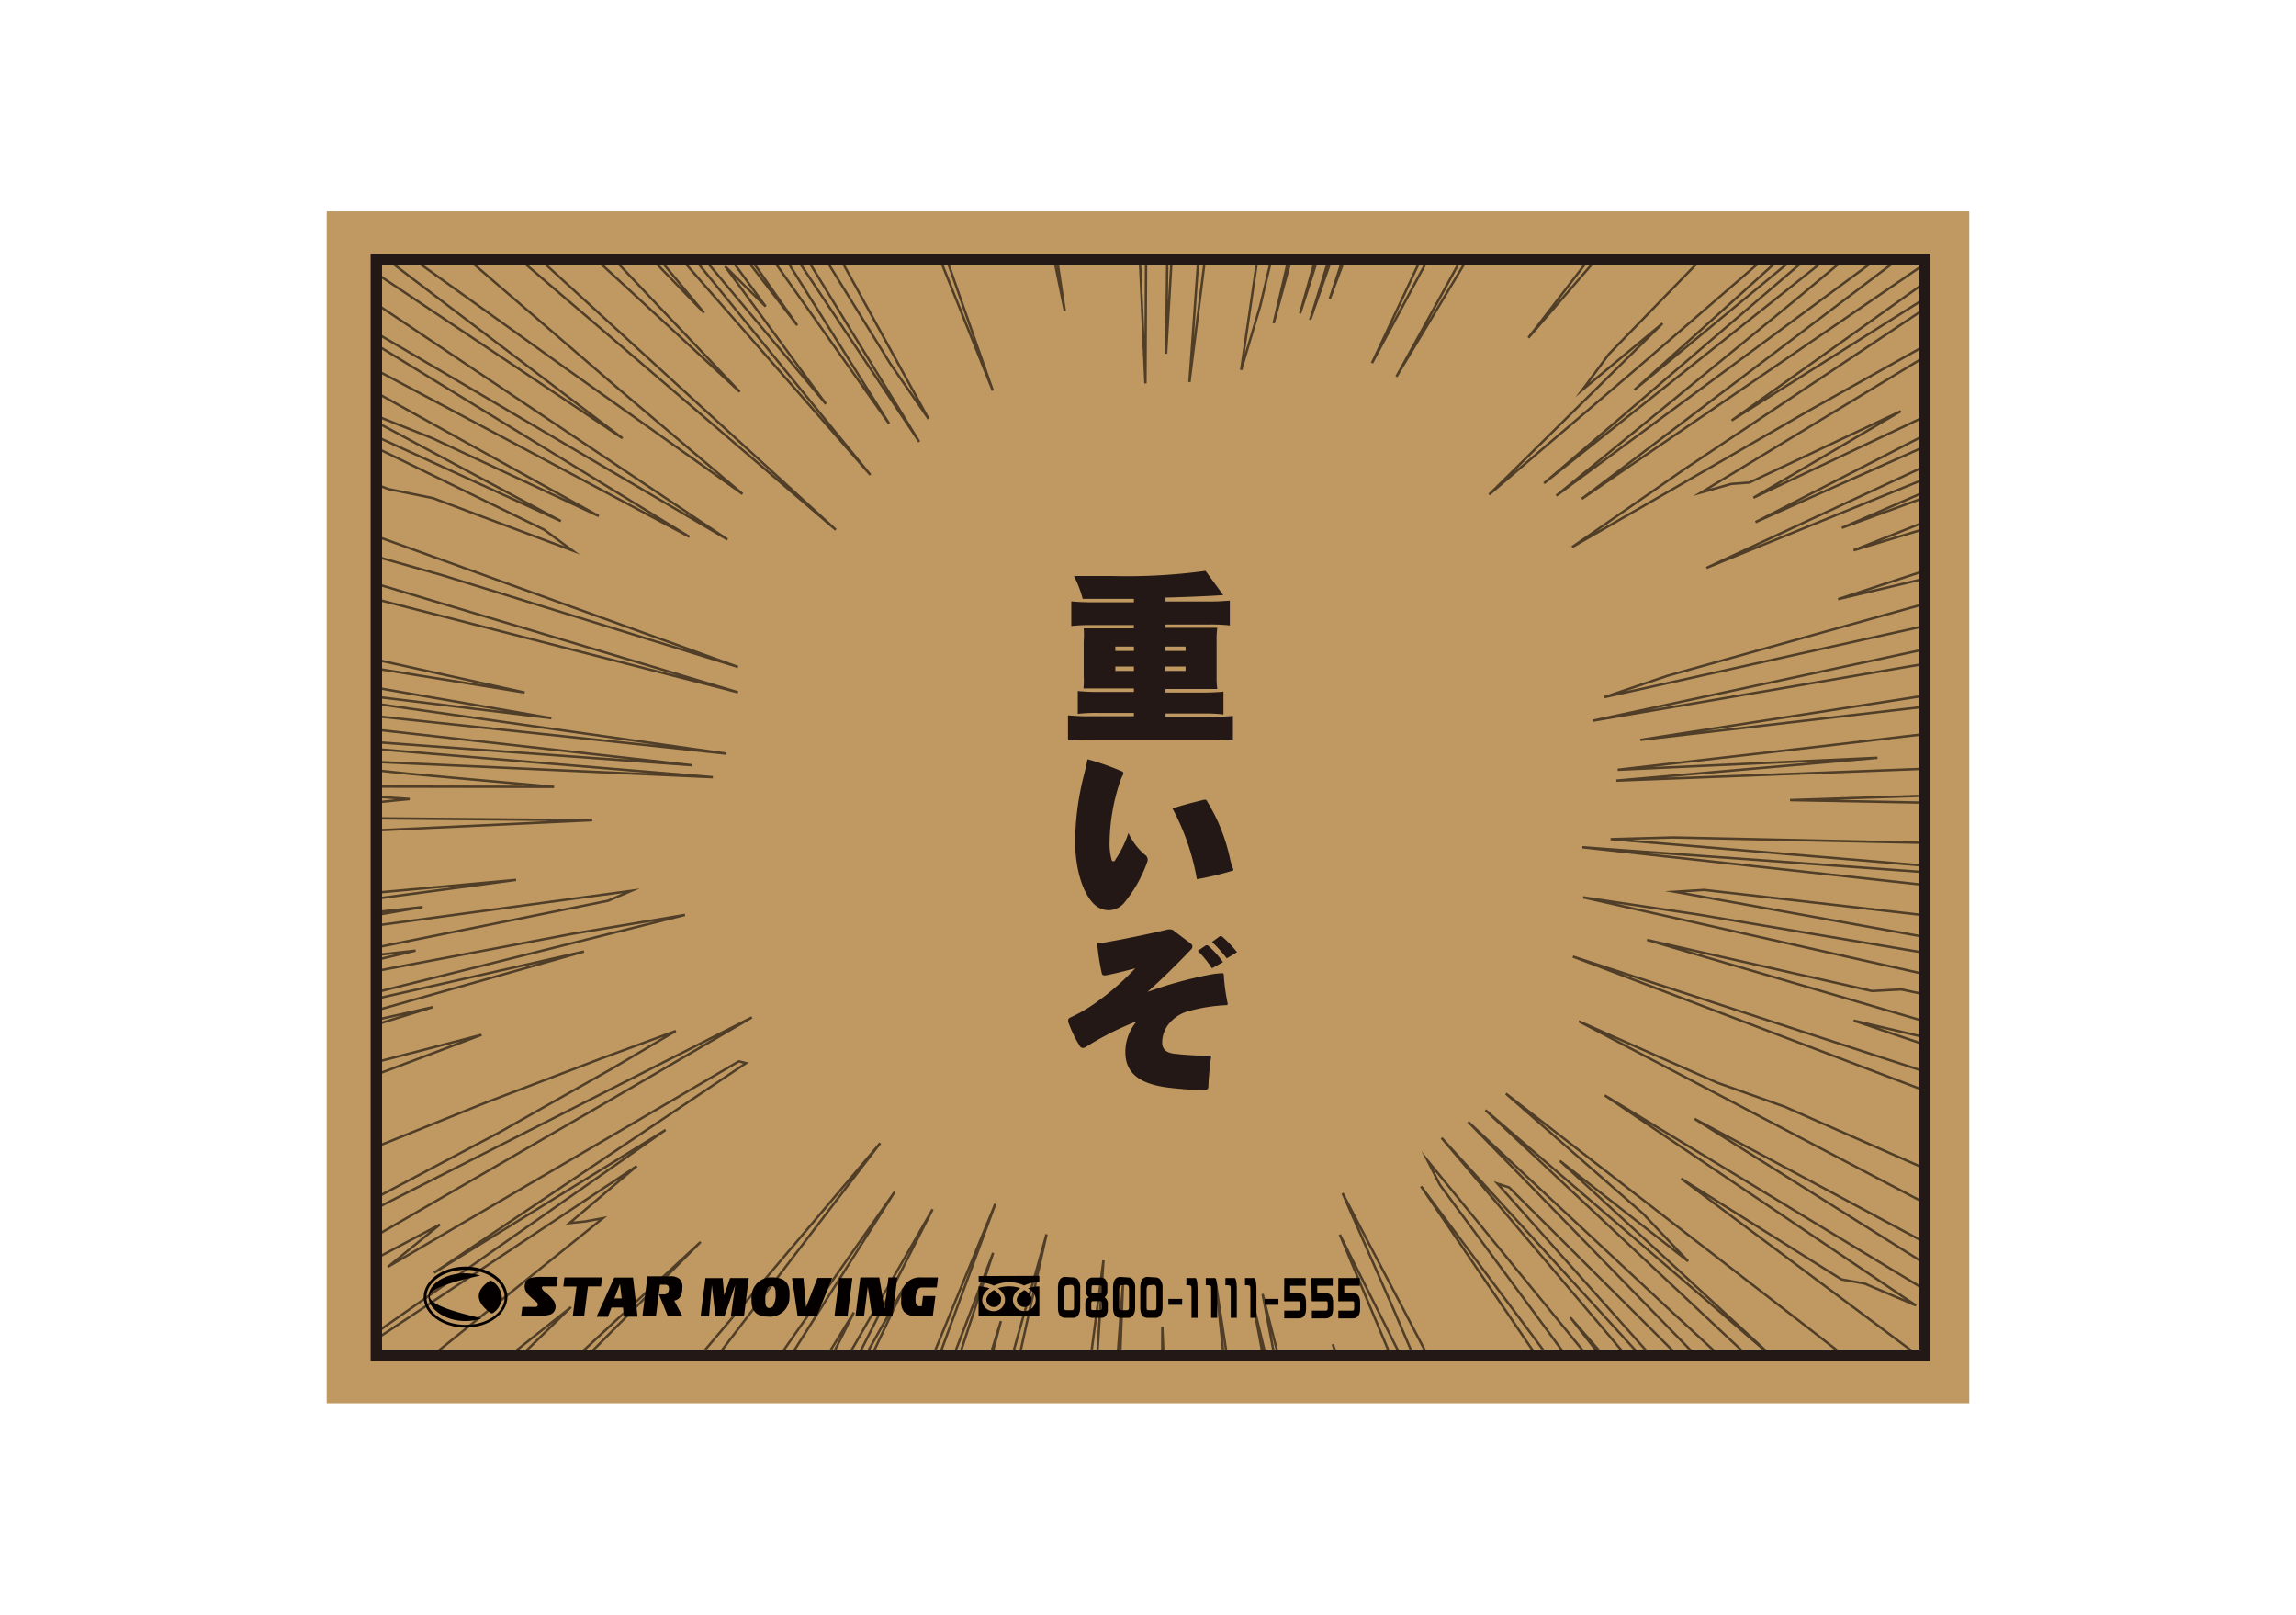 <svg xmlns="http://www.w3.org/2000/svg" xmlns:xlink="http://www.w3.org/1999/xlink" viewBox="0 0 201.27 141.51"><defs><style>.cls-1,.cls-5,.cls-8{fill:none;}.cls-2{fill:#bf9961;}.cls-3{opacity:0.59;}.cls-4{clip-path:url(#clip-path);}.cls-5{stroke:#040000;stroke-width:0.21px;}.cls-5,.cls-8{stroke-miterlimit:10;}.cls-6{fill:#040000;}.cls-7{fill:#231815;}.cls-8{stroke:#231815;}</style><clipPath id="clip-path"><rect class="cls-1" x="32.99" y="22.75" width="135.73" height="96.02"/></clipPath></defs><title>design</title><g id="レイヤー_1" data-name="レイヤー 1"><rect class="cls-2" x="48.4" y="-1.24" width="104.46" height="143.99" transform="translate(171.39 -29.88) rotate(90)"/><g class="cls-3"><g class="cls-4"><polygon class="cls-5" points="191.1 70.76 184.81 71.71 214.17 73.31 227.05 75.02 169.78 73.89 146.66 73.39 141.19 73.54 216.2 79.88 138.71 74.25 186.12 79.47 218.33 84.07 215.85 85.11 176.62 81.12 149.39 77.99 146.82 78.15 195.92 87.03 192.34 87.49 148.82 80.14 138.78 78.64 197.59 91.86 206.62 95.08 166.66 86.71 164.1 86.85 144.38 82.37 178.82 92.47 176.29 92.68 162.5 89.44 194.3 100.22 200.39 103.38 172.34 95.09 137.88 83.83 168.73 95.58 205.85 110.52 192.36 106.6 205.69 113.2 208.98 115.96 186.9 107.87 195.24 112.75 199.07 115.79 156.45 96.99 150.55 94.89 138.4 89.5 191.77 117.53 195.83 120.98 177.05 112.15 180.22 115.05 148.55 98.05 166.96 109.62 209.56 136.38 188.96 125.29 140.67 95.99 167.96 114.41 163.46 112.49 161.42 112.12 147.38 103.29 174.58 123.61 191.85 137.57 198.65 144.29 163.22 118.74 174.99 129.15 132.01 95.84 144.03 106.36 147.98 110.53 136.74 101.73 155.61 119.13 130.22 97.29 176.93 141.09 186.77 152.01 146.6 115.01 128.7 98.31 171.66 142.42 152.15 123.87 132.29 104.06 131.27 103.73 182.51 161.22 126.37 99.72 157.14 136.03 165.94 147.97 137.65 115.45 166.46 152.25 125.14 101.7 126.22 103.83 157.54 146.28 158.95 149.99 124.57 103.97 144.4 133.08 155.31 150.57 165.76 168.2 170.24 177.51 150.7 149.41 153.05 155.21 152.22 156.01 148.15 151.31 161.57 176.83 141.76 144.2 127.19 119.38 145.04 154.46 144.27 155.29 117.69 104.57 122.11 114.63 128.01 128.4 123.29 119.83 117.45 108.2 135.8 151.9 142.98 171.68 123.44 126.69 133.77 154.93 143.46 183.43 120.32 124.09 139.5 180.4 116.83 117.8 130.8 162.28 135.35 180.36 127.46 158.76 122.39 144.97 134.62 192.32 124.36 159.22 116.69 133.15 120.07 150.27 110.68 113.4 114.47 133.19 109.89 114.42 124 190.03 110.77 124.9 119.35 179.07 109.26 123.28 117.45 183.2 106.59 112.52 109.7 141.49 109.21 144.38 113.47 194.95 111.54 189.21 107.9 159.86 108.19 179.31 104.76 139.76 105.39 171.53 104.82 188.52 101.89 116.28 101.8 155.92 100.84 188.03 99.98 146.08 98.17 189.47 99.11 121.17 95.42 191.03 98.44 112.53 93.69 176.2 96.34 127.09 95.52 129.02 96.73 110.45 93.55 134.71 86.03 189.49 83.64 197.08 86.83 165.43 82.87 183.47 80.53 189.55 82.62 170.41 77.62 190.22 75.33 194.52 81.35 160.05 76.85 175.05 91.74 108.17 87.42 123.47 76.94 160.54 76.05 159.84 87.74 115.78 68.9 176.24 78.26 142.37 77.24 142.77 73.64 150.69 87.06 109.8 76.31 137.82 70.91 149.82 87.25 105.5 52.78 189.48 59.82 168.9 52.6 182.59 55.82 171.97 54.96 170.83 69.71 136.72 65.39 143.72 69.44 133.58 79.21 112.89 69.61 129.88 81.75 105.98 63.82 137.14 70.24 124.22 74.85 115.02 40.65 170.49 63.09 131.79 45.45 158.04 59.21 134.78 78.42 104.46 55.3 137.44 40.75 156.61 36.21 160.9 32.06 164.43 27.6 168.18 43.37 145.46 59.56 123.2 77.16 100.18 55.5 125.75 49.25 131.9 44.56 135.94 39.94 139.69 22.03 157.96 26.84 150.8 28.67 147.08 27.32 146.77 24.98 147.44 12.93 157.63 61.42 108.84 15.41 151.46 32.53 133.84 16.01 147.35 38.87 125.44 50.06 114.55 30.94 129.69 24.24 133.88 3.17 149.42 33.71 123.56 29.21 125.81 52.85 106.76 51.32 107.04 49.92 107.19 55.82 102.19 17.27 127.79 58.35 99.02 38.05 111.54 65.4 93.17 64.77 93.01 34.01 111.02 38.57 107.31 16.36 119.11 19.86 115.89 53.24 96.55 65.91 89.16 -10.37 127.92 43.7 99.28 53.77 93.58 59.24 90.35 52.79 92.73 42.45 96.68 13.75 108.28 3.25 111.51 -4.68 113.42 -17.42 117.03 30.16 97.49 13 102.85 12.91 101.76 42.21 90.69 31.48 93.47 5.92 100.65 -19.89 107.27 -4.28 101.26 37.97 88.25 18.62 92.62 51.19 83.39 8.35 93.12 60.04 80.18 50.1 81.85 11.98 89.08 36.43 83.31 25.57 84.53 53.3 78.94 55.34 78.07 7.47 84.57 37.05 79.49 -16.07 85.33 45.24 77.11 -23.07 83.36 29.09 77.28 32.26 76.21 -5.4 77.96 -15.48 77.31 20.04 74.42 10.54 73.82 51.91 71.88 23.98 71.63 28.59 70.76 35.91 70.02 19.3 68.91 48.57 68.96 35.76 67.8 20.8 66.22 62.49 68.11 -24.53 60.85 60.63 67.06 21.2 62.62 -15.14 57.62 63.68 66.05 2.1 57.29 48.33 62.94 8.27 55.98 -25.4 49.18 45.99 60.69 22.32 55.46 -23.22 45.19 11.66 51.3 9.7 49.79 31.63 53.99 9.81 47.63 12.25 47.18 64.69 60.67 19.7 47.18 -4.31 38.92 15.33 43.8 38.77 50.41 64.69 58.45 11.97 39.39 20.89 41.52 -16.41 26.36 26.67 41.72 2.89 31.12 34.05 42.86 37.95 43.65 50.17 48.24 47.7 46.42 -1.05 22.65 49.17 45.67 29.01 34.85 37.89 38.4 52.49 45.23 -11.83 9.53 14.86 22.79 45.46 39.06 60.44 47.05 -8.27 4.91 45.16 36.34 63.77 47.28 32.98 26.63 19.35 16.43 2.34 3.45 54.57 38.41 35.95 24.26 0.47 -2.94 49.86 32.47 65.09 43.29 54.18 34.04 38.43 20.47 12.29 -2.29 40.12 19.53 5.57 -11.52 73.27 46.43 17.78 -4.3 42.66 16.98 17.03 -8.49 13.53 -13.69 52.69 23.13 64.85 34.34 23.5 -9.29 17.93 -17 41.97 7.01 61.72 27.41 47.74 10.59 33.24 -7.6 76.3 41.62 31.64 -13.21 72.4 35.4 63.56 23.34 67.12 26.86 37.88 -13.08 69.89 28.51 39.03 -15.54 27.87 -33.57 77.94 37.13 69.4 23.51 60.68 8.93 80.58 38.72 33.6 -37.96 52.73 -9.07 78.02 31.84 81.4 36.71 45.34 -28.79 44.24 -33.5 56.27 -13.62 53.05 -22.24 75.26 19.51 68.66 4.46 76.05 18.14 66.82 -3.55 72.75 7.52 58.03 -28.57 71.5 0.47 75.04 6.93 68.35 -12.28 87.03 34.23 75.66 1.83 65.79 -28.64 80.58 11.17 67.24 -31.87 67.74 -34.35 80.93 4.97 69.52 -37.19 79.92 -4.45 68.36 -51.48 84.32 5.73 88.03 17.91 74.02 -46.02 76.83 -39.47 80.91 -25.93 87.57 2.66 89.03 6.32 93.34 27.25 85.4 -26.08 82.5 -53.48 85.67 -40.63 93.02 8.41 93.97 10.56 95.57 19.54 91.13 -36.56 95.98 9.81 95.65 -5.45 96.56 -4.59 95.12 -56.16 98.38 -1.3 99.55 14.5 100.41 33.6 100.84 -53.09 101.58 5.15 102.81 -16.21 102.22 31 104.1 -1.05 106.35 -26.74 107.13 -21.89 108.94 -31.62 104.27 33.48 106.44 16.27 113.14 -37.83 114.23 -36.57 118 -55.27 119.33 -54.41 120.01 -49.57 116.22 -19.04 122.17 -46 110.2 22.85 108.8 32.42 110.47 26.82 123.62 -28.27 123.28 -21.98 111.65 28.33 132.36 -47.74 125.7 -18.57 131.1 -33.45 113.97 27.46 139.4 -51.6 114.85 28.04 132.59 -22.55 116.57 26.18 135.95 -25.26 121.3 16.69 132.87 -11.05 123.59 14.51 125.42 11.91 135.91 -10.57 122.67 21.63 135.6 -5.1 130.2 8.53 134.91 0.62 120.27 31.82 132.9 8.38 158.52 -38.31 132.68 12.09 158.24 -32.08 122.41 33.01 148.74 -10.72 157.59 -23.29 154.89 -16.59 146.76 -1.63 145.73 1.72 166.32 -27.43 156.55 -10.79 150.19 0.23 161.25 -13.51 147.83 6.72 140.4 18.08 154.68 0.77 165.33 -11.13 133.98 29.6 151.16 9.73 165.6 -5.98 147.86 16.29 172.75 -10.65 186.28 -23.78 181.31 -16.29 148.81 20.02 149.61 20.32 190.57 -19.95 141.05 31.02 138.71 34.17 145.74 28.34 130.54 43.34 143.07 32.64 188.12 -6.28 143.27 34.17 189.05 -3.63 135.35 42.35 196.1 -5.97 157.33 26.33 136.43 43.44 186.09 6.74 166.92 22.31 138.66 43.72 180.09 15.35 179.81 16.86 151.8 36.85 193.21 10.71 147.67 41.11 137.81 47.95 158.51 36.02 189.32 18.78 149.13 43.16 151.76 42.41 153.35 42.29 166.63 36.03 153.71 43.62 181.85 30.29 180.12 32.27 153.89 45.76 214.91 18.5 182.06 34.67 149.59 49.77 210.69 24.88 161.46 46.26 193.12 34.66 200.55 33.04 162.49 48.23 178.14 43.5 186.58 41.61 178.58 45.3 216.5 34.34 161.13 52.51 175.05 49.21 173.38 50.58 183.95 48.66 146.15 59.23 140.63 61.1 208.69 45.98 224.29 43.87 185.94 53.2 139.64 63.16 183.83 55.58 190.86 55.35 195.45 55.67 200.26 56.06 143.8 64.84 213.27 56.74 207.7 58.65 197.97 60.86 159.96 65.37 141.81 67.46 164.58 66.41 141.69 68.41 218.46 65.46 195.37 67.55 218.82 68.1 156.92 70.12 191.1 70.76"/></g></g><path class="cls-6" d="M94.1,111.95a.52.52,0,0,1,.42.24,1.11,1.11,0,0,1,.17.71v1.68c0,.57-.25.94-.64.91h-.68c-.41,0-.63-.3-.63-.91V112.9c0-.63.18-.95.59-1Zm-.54.68c-.21,0-.26.09-.27.43v1.33c0,.42,0,.43.26.43h.38c.19,0,.22-.05.22-.39V113c0-.3-.06-.39-.29-.4Z"/><path class="cls-6" d="M97.07,113.12a.62.62,0,0,1-.25.57.67.67,0,0,1,.29.67v.41a.8.8,0,0,1-.22.59c-.12.11-.18.13-.41.13h-.71c-.39,0-.62-.27-.63-.74v-.42c0-.38.06-.5.31-.64a.62.62,0,0,1-.25-.53v-.48c0-.43.22-.71.54-.72h.72a.49.49,0,0,1,.43.16.8.8,0,0,1,.18.53Zm-1.22.91c-.15,0-.19.05-.19.22v.33c0,.23,0,.23.19.23h.54c.16,0,.19,0,.19-.27v-.29c0-.19,0-.22-.22-.22Zm-.17-.9c0,.18,0,.21.19.21h.53c.15,0,.18,0,.18-.21v-.24c0-.19,0-.25-.19-.25h-.52c-.15,0-.18,0-.18.25Z"/><path class="cls-6" d="M98.92,111.95a.52.52,0,0,1,.42.24,1.11,1.11,0,0,1,.17.71v1.68c0,.57-.25.94-.64.91H98.2c-.41,0-.63-.3-.63-.91V112.9c0-.63.18-.95.59-1Zm-.54.68c-.21,0-.26.09-.27.43v1.33c0,.42,0,.43.26.43h.38c.19,0,.22-.05.22-.39V113c0-.3-.06-.39-.29-.4Z"/><path class="cls-6" d="M101.32,111.95a.52.52,0,0,1,.42.24,1.11,1.11,0,0,1,.17.71v1.68c0,.57-.25.94-.64.91h-.68c-.41,0-.63-.3-.63-.91V112.9c0-.63.18-.95.59-1Zm-.54.68c-.21,0-.26.09-.27.43v1.33c0,.42,0,.43.26.43h.38c.19,0,.22-.05.22-.39V113c0-.3-.06-.39-.29-.4Z"/><path class="cls-6" d="M102.42,113.83h1.21v.52h-1.21Z"/><path class="cls-6" d="M104.41,112c.25,0,.3,0,.37,0s.19.2.2.86v2.63h-.53v-2.44c0-.38,0-.4-.28-.42H104V112Z"/><path class="cls-6" d="M106.13,112c.25,0,.3,0,.37,0s.19.2.2.86v2.63h-.53v-2.44c0-.38,0-.4-.28-.42h-.19V112Z"/><path class="cls-6" d="M107.85,112c.25,0,.3,0,.37,0s.19.2.2.86v2.63h-.53v-2.44c0-.38,0-.4-.28-.42h-.19V112Z"/><path class="cls-6" d="M109.57,112c.25,0,.3,0,.37,0s.19.2.2.86v2.63h-.53v-2.44c0-.38,0-.4-.28-.42h-.19V112Z"/><path class="cls-6" d="M110.86,113.83h1.21v.52h-1.21Z"/><path class="cls-6" d="M112.58,112h1.88v.68H113.1v.66h.8c.4,0,.58.27.59.8v.57c0,.56-.24.83-.68.83h-1.23v-.68h1.26c.08,0,.13-.09.13-.21v-.34c0-.26,0-.28-.31-.27h-1.09Z"/><path class="cls-6" d="M114.95,112h1.88v.68h-1.36v.66h.8c.4,0,.58.27.59.8v.57c0,.56-.24.83-.68.83H115v-.68h1.26c.08,0,.13-.09.13-.21v-.34c0-.26,0-.28-.31-.27h-1.09Z"/><path class="cls-6" d="M117.32,112h1.88v.68h-1.36v.66h.8c.4,0,.58.27.59.8v.57c0,.56-.24.83-.68.83h-1.23v-.68h1.26c.08,0,.13-.09.13-.21v-.34c0-.26,0-.28-.31-.27h-1.09Z"/><path class="cls-6" d="M40.81,116.35c-2,0-3.67-1.19-3.67-2.66S38.78,111,40.81,111s3.67,1.19,3.67,2.66S42.83,116.35,40.81,116.35Zm0-5.07c-1.89,0-3.43,1.08-3.43,2.41s1.54,2.42,3.43,2.42,3.43-1.08,3.43-2.42S42.7,111.28,40.81,111.28Z"/><path class="cls-6" d="M43,115.06a.21.21,0,0,0,.23,0,1.74,1.74,0,0,0,.76-1.36,1.81,1.81,0,0,0-.9-1.45.16.16,0,0,0-.17,0C41.61,113.14,41.67,114.11,43,115.06Z"/><path class="cls-6" d="M42,111.75a4.76,4.76,0,0,0-1.39-.16c-1.65.05-3,.94-3.05,2s1.4,2.18,3.21,2.18a4.69,4.69,0,0,0,1.32-.18c.06,0,.06-.07,0-.09-5.83-1.34-5.92-2.42-.09-3.69C42.09,111.82,42.09,111.77,42,111.75Z"/><path class="cls-6" d="M48.89,111.94l-.1.8,0,0H47.68a.18.18,0,0,0-.12,0,.16.16,0,0,0-.05.12q0,.16.22.33a4.3,4.3,0,0,1,.74.71,1,1,0,0,1,.23.58.78.78,0,0,1,0,.1.71.71,0,0,1-.44.61,3.43,3.43,0,0,1-1.17.14h-1.4a0,0,0,0,1,0,0l.1-.8,0,0h1.16a.18.18,0,0,0,.19-.19.36.36,0,0,0-.16-.28,6.93,6.93,0,0,1-.62-.54,1.12,1.12,0,0,1-.37-.73.62.62,0,0,1,0-.07,1,1,0,0,1,.15-.47.77.77,0,0,1,.45-.27,3.92,3.92,0,0,1,.93-.08h1.35A0,0,0,0,1,48.89,111.94Z"/><path class="cls-6" d="M52.78,111.94l-.1.8,0,0H51.54l0,0-.33,2.6,0,0h-1a0,0,0,0,1,0,0l.33-2.59a0,0,0,0,0,0,0H49.38a0,0,0,0,1,0,0l.1-.8,0,0h3.28A0,0,0,0,1,52.78,111.94Z"/><path class="cls-6" d="M55.86,115.39H54.7l0,0-.09-.8,0,0h-1l-.32.81h-1a0,0,0,0,1,0,0l1.56-3.44h1.64l0,0,.4,3.44A0,0,0,0,1,55.86,115.39Zm-1.36-1.6-.15-1.26-.49,1.26Z"/><path class="cls-6" d="M59.81,113a1.28,1.28,0,0,1-.22.71.8.8,0,0,1-.49.27,0,0,0,0,0,0,0l.7,1.32a0,0,0,0,1,0,0H58.52l-.76-1.87h.43a.45.45,0,0,0,.32-.1.5.5,0,0,0,.13-.32s0-.06,0-.08a.3.3,0,0,0-.33-.34h-.46l-.34,2.7,0,0H56.32a0,0,0,0,1,0,0l.44-3.44,0,0h2a1.21,1.21,0,0,1,.78.21.91.91,0,0,1,.28.74C59.81,112.92,59.81,113,59.81,113Z"/><path class="cls-6" d="M65.64,112l-.42,3.34,0,0H64.07a0,0,0,0,1,0,0l.38-2.72-.94,2.73h-.8l0,0-.31-2.73-.24,2.73,0,0h-.74a0,0,0,0,1,0,0l.42-3.34,0,0h1.51l0,0,.13,1.5L64,112h1.67A0,0,0,0,1,65.64,112Z"/><path class="cls-6" d="M69.21,113.67a1.71,1.71,0,0,1-1.86,1.72q-1.47,0-1.47-1.37a3,3,0,0,1,0-.35,1.71,1.71,0,0,1,1.86-1.72q1.47,0,1.47,1.37A3.09,3.09,0,0,1,69.21,113.67Zm-1.22,0a3.12,3.12,0,0,0,0-.38q0-.59-.35-.59a.4.4,0,0,0-.36.23,2.09,2.09,0,0,0-.19.73,3.35,3.35,0,0,0,0,.38q0,.59.34.59a.41.41,0,0,0,.37-.24A2.09,2.09,0,0,0,68,113.67Z"/><path class="cls-6" d="M72.95,112l-1.35,3.34H69.92l0,0L69.43,112a0,0,0,0,1,0,0h1l0,0,.23,2.55a0,0,0,0,0,0,0l1-2.56h1.18A0,0,0,0,1,72.95,112Z"/><path class="cls-6" d="M74.72,112l-.42,3.35,0,0H73.15a0,0,0,0,1,0,0l.42-3.35,0,0H74.7A0,0,0,0,1,74.72,112Z"/><path class="cls-6" d="M78.66,111.95l-.42,3.34,0,0H76.45l0,0-.38-2.52-.32,2.52,0,0H75a0,0,0,0,1,0,0l.42-3.34,0,0h1.66l0,0,.46,2.74.34-2.74,0,0h.74A0,0,0,0,1,78.66,111.95Z"/><path class="cls-6" d="M82.22,112l-.1.83,0,0H80.8q-.44,0-.54.83a2.26,2.26,0,0,0,0,.28q0,.53.36.53h.18l.11-.89,0,0H82a0,0,0,0,1,0,0l-.23,1.76,0,0H80.34a1.39,1.39,0,0,1-1.1-.39A1.41,1.41,0,0,1,79,114q0-.16,0-.36a1.63,1.63,0,0,1,1.78-1.69H82.2A0,0,0,0,1,82.22,112Z"/><path class="cls-6" d="M85.79,111.83v.55a3.15,3.15,0,0,1,1.15.21l.18.08a2.91,2.91,0,0,1,.43-.17,3.19,3.19,0,0,1,.9-.13,3.15,3.15,0,0,1,1.15.21l.18.08a2.91,2.91,0,0,1,.43-.17,3.19,3.19,0,0,1,.9-.13v-.55Z"/><path class="cls-6" d="M89.13,113.9a.66.66,0,0,0,1,.55.66.66,0,0,0,.29-.55.57.57,0,0,0,0-.21.92.92,0,0,0-.13-.22,1.68,1.68,0,0,0-.49-.41,1.8,1.8,0,0,0-.4.31,1,1,0,0,0-.23.35A.55.55,0,0,0,89.13,113.9Z"/><path class="cls-6" d="M90.44,113.13a1.34,1.34,0,0,1,.3.47.9.9,0,0,1,.05.3,1,1,0,1,1-2,0,1,1,0,0,1,.12-.44,1.5,1.5,0,0,1,.3-.39l.22-.18-.16-.05a2.85,2.85,0,0,0-.8-.11,2.81,2.81,0,0,0-1,.17,2,2,0,0,1,.28.24,1.34,1.34,0,0,1,.3.47.9.9,0,0,1,.05.3,1,1,0,1,1-2,0,1,1,0,0,1,.12-.44,1.5,1.5,0,0,1,.3-.39l.22-.18-.16-.05a2.85,2.85,0,0,0-.8-.11v2.61h5.33v-2.61a2.81,2.81,0,0,0-1,.17A2,2,0,0,1,90.44,113.13Z"/><path class="cls-6" d="M86.46,113.9a.66.66,0,0,0,1,.55.66.66,0,0,0,.29-.55.57.57,0,0,0,0-.21.92.92,0,0,0-.13-.22,1.68,1.68,0,0,0-.49-.41,1.8,1.8,0,0,0-.4.31,1,1,0,0,0-.23.35A.55.55,0,0,0,86.46,113.9Z"/><path class="cls-7" d="M99.4,52.48H97.74l-2.83,0a9.66,9.66,0,0,0-.77-2c1.29,0,2.49,0,3.36,0a51.1,51.1,0,0,0,8.18-.45l1.55,2.12c-1,.08-3.19.17-5.06.22v.34h3.73a17.23,17.23,0,0,0,1.91-.08v2.18a15.07,15.07,0,0,0-1.91-.08h-3.73v.29h3.3c.59,0,1,0,1.24,0a6.8,6.8,0,0,0-.06,1.12V59.3a6.51,6.51,0,0,0,.06,1.08c-.29,0-.71,0-1.24,0h-3.3v.31h3.17a17.49,17.49,0,0,0,1.91-.08v2a14.88,14.88,0,0,0-1.91-.08h-3.17v.29h4a17.49,17.49,0,0,0,1.91-.08V64.9a15.06,15.06,0,0,0-1.91-.08H95.54a15.2,15.2,0,0,0-1.92.08V62.69a18.52,18.52,0,0,0,1.92.08H99.4v-.29h-3a15,15,0,0,0-1.92.08v-2a18.52,18.52,0,0,0,1.92.08h3v-.31H96.22c-.54,0-1,0-1.24,0A6.89,6.89,0,0,0,95,59.3V56.19A7.19,7.19,0,0,0,95,55.07c.23,0,.65,0,1.24,0H99.4v-.29H95.83a15.18,15.18,0,0,0-1.92.08V52.7a18.21,18.21,0,0,0,1.92.08H99.4Zm-1.63,4.18v.39H99.4v-.39Zm0,1.75v.39H99.4v-.39Zm4.38-1.36h1.78v-.39h-1.78Zm0,1.75h1.78v-.39h-1.78Z"/><path class="cls-7" d="M98.48,79.2a1.82,1.82,0,0,1-1.3.57,1.86,1.86,0,0,1-1.24-.5c-1-.95-1.67-3-1.69-5.45A23.94,23.94,0,0,1,95,68c.12-.48.23-.9.33-1.46a21.94,21.94,0,0,1,3,1.05c.09,0,.14.11.14.17a.22.22,0,0,1,0,.09,4.3,4.3,0,0,0-.33.77,17.59,17.59,0,0,0-.87,5v.11a5.25,5.25,0,0,0,.17,1.59c0,.11.09.16.16.16s.11,0,.17-.14A9.54,9.54,0,0,0,98.92,73a5.41,5.41,0,0,0,1.46,1.92.5.5,0,0,1,.22.36.8.8,0,0,1,0,.17A11.84,11.84,0,0,1,98.48,79.2Zm9.63-3c0,.06,0,.11-.12.12a25.49,25.49,0,0,1-3.07.73,20.43,20.43,0,0,0-2.14-6.2c1-.33,1.86-.54,2.76-.76l.08,0c.08,0,.14,0,.2.14a15.9,15.9,0,0,1,2,5,6.38,6.38,0,0,0,.25.85A.3.3,0,0,1,108.12,76.21Z"/><path class="cls-7" d="M104.38,82.69a.32.32,0,0,1,.15.26.42.42,0,0,1-.15.29c-1.29,1.36-2.62,2.65-3.79,3.69a35.78,35.78,0,0,1,5.5-1.52,7.81,7.81,0,0,1,1-.12c.16,0,.17,0,.19.15a16.21,16.21,0,0,0,.34,2.49v0c0,.11,0,.16-.17.16a15,15,0,0,0-3.21.51,3.35,3.35,0,0,0-1.77,1.12,2.58,2.58,0,0,0-.59,1.64c0,.67.46.94,1.19,1a25.06,25.06,0,0,0,3.11.15c-.12.91-.22,1.81-.25,2.68,0,.25-.12.33-.34.33a24.88,24.88,0,0,1-3.56-.26c-2.23-.36-3.38-1.29-3.38-3.05a4.14,4.14,0,0,1,1-2.71,26.68,26.68,0,0,0-4.46,2.25.49.49,0,0,1-.26.09.34.34,0,0,1-.29-.19,11.42,11.42,0,0,1-1-2.09.47.47,0,0,1,0-.17c0-.09.06-.16.19-.22A14,14,0,0,0,95.88,88a23.46,23.46,0,0,0,3.64-3.14c-.87.23-1.84.48-2.62.62a.2.2,0,0,1-.09,0,.22.22,0,0,1-.23-.2,20.7,20.7,0,0,1-.4-2.6,4.15,4.15,0,0,0,.63-.08c1.78-.31,3.59-.68,5.59-1.15l.19,0a.5.5,0,0,1,.34.14Zm1.86,2.17A9.2,9.2,0,0,0,105,83.33l.71-.48a.2.2,0,0,1,.12,0,.21.21,0,0,1,.14.08,8,8,0,0,1,1.24,1.39Zm1.3-.87a12.72,12.72,0,0,0-1.29-1.44l.68-.5a.21.21,0,0,1,.12,0,.21.21,0,0,1,.14.08,9.25,9.25,0,0,1,1.25,1.32Z"/><rect class="cls-8" x="32.99" y="22.75" width="135.73" height="96.02"/></g></svg>